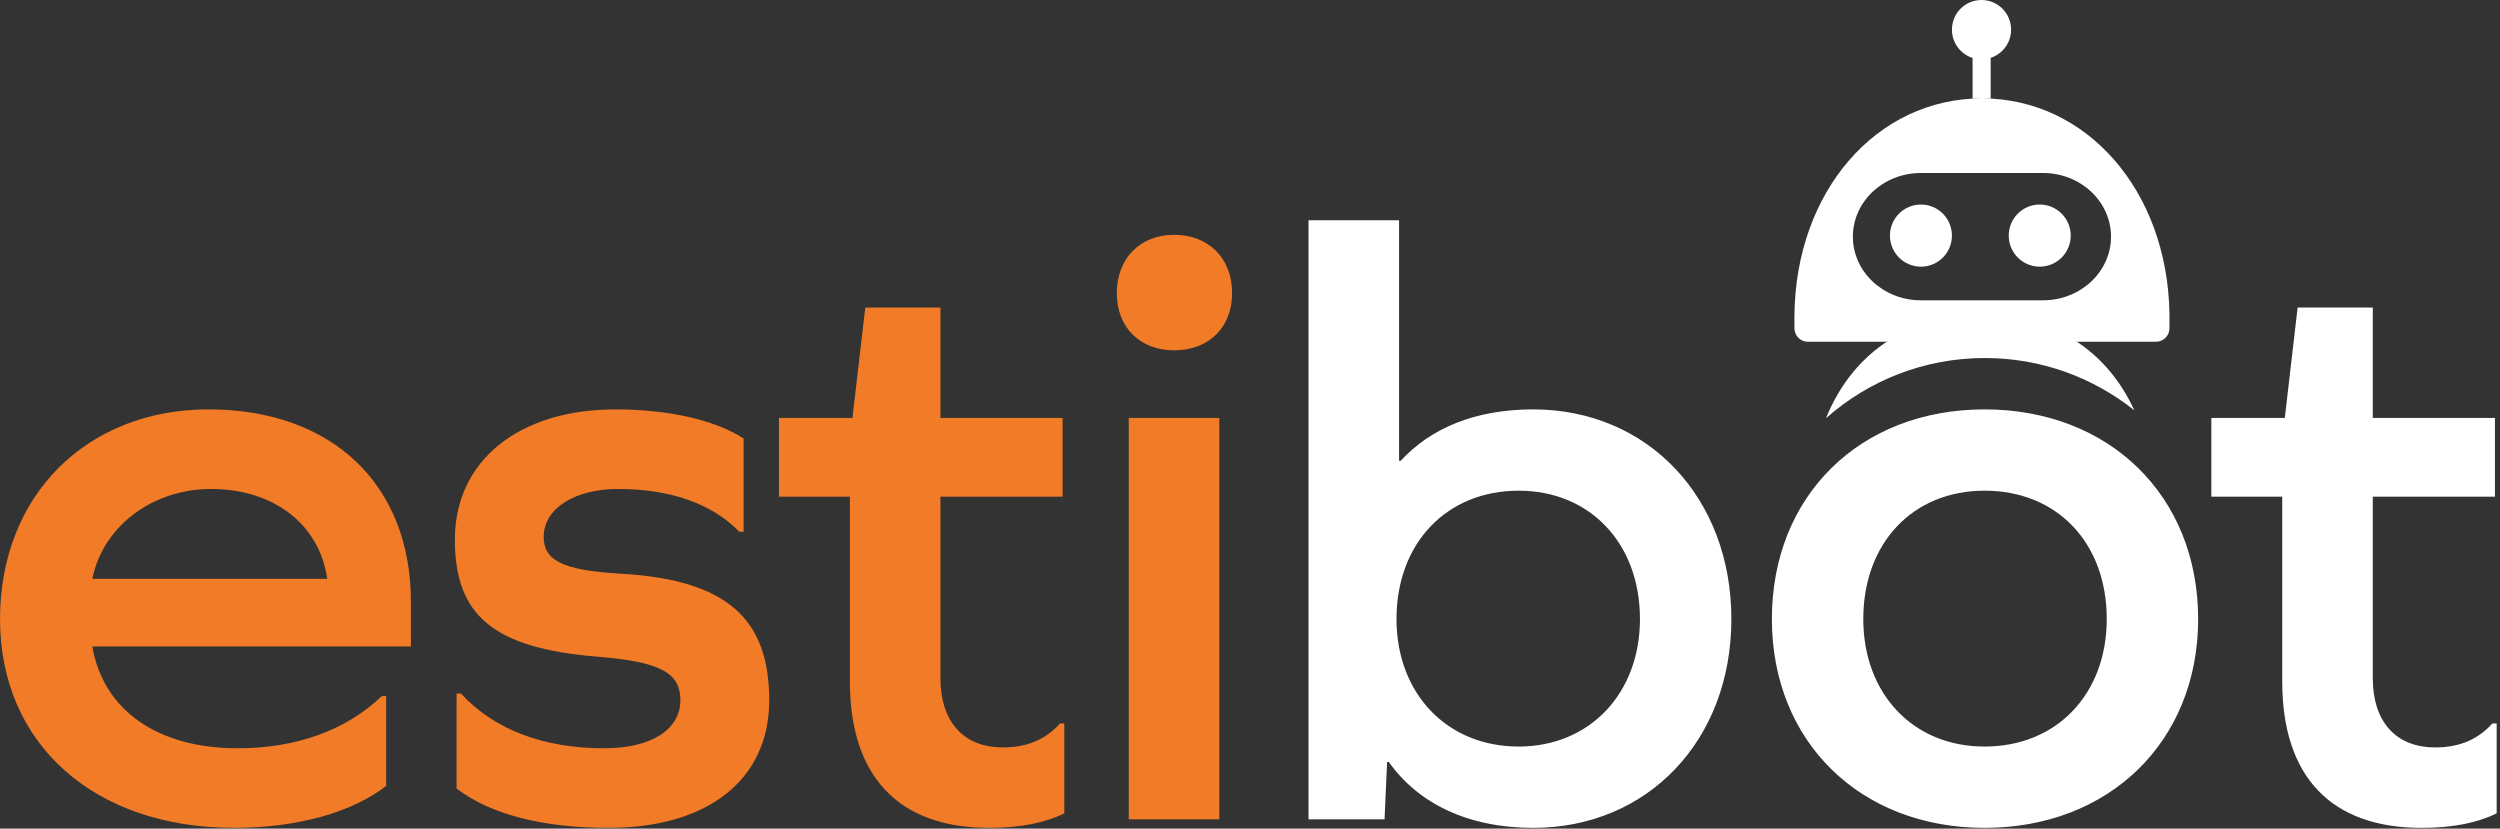 <?xml version="1.0" encoding="UTF-8"?>
<svg width="350px" height="116px" viewBox="0 0 350 116" version="1.1" xmlns="http://www.w3.org/2000/svg" xmlns:xlink="http://www.w3.org/1999/xlink">
    <rect x="0" y="0" width="350" height="116" fill="#333333" stroke="none"/>
    <!-- Generator: Sketch 52.5 (67469) - http://www.bohemiancoding.com/sketch -->
    <title>Estibot_Logo</title>
    <desc>Created with Sketch.</desc>
    <g id="App-iOS" stroke="none" stroke-width="1" fill="none" fill-rule="evenodd">
        <g id="login" transform="translate(-200, -280)">
            <g id="Estibot_Logo" transform="translate(200, 280)">
                <path d="M255.639,58.548 C256.612,56.137 257.884,53.975 259.435,52.094 C260.912,50.305 262.616,48.806 264.517,47.605 L290.399,47.605 C292.3,48.806 294.004,50.305 295.481,52.094 C296.792,53.683 297.904,55.474 298.804,57.446 C293.062,52.862 285.789,50.123 277.876,50.123 C269.349,50.123 261.564,53.305 255.639,58.548 Z" id="body" fill="#FFFFFF"></path>
                <path d="M286.018,42.044 L268.927,42.044 C263.666,42.044 259.402,38.054 259.402,33.132 C259.402,28.209 263.666,24.219 268.927,24.219 L286.018,24.219 C291.278,24.219 295.543,28.209 295.543,33.132 C295.543,38.054 291.278,42.044 286.018,42.044 L286.018,42.044 Z M303.72,43.831 C303.424,26.694 292.14,13.773 277.472,13.773 C262.67,13.773 251.385,26.832 251.222,44.146 C251.221,44.179 251.22,44.208 251.218,44.237 L251.218,45.948 C251.218,46.995 252.067,47.847 253.113,47.847 L301.831,47.847 C302.877,47.847 303.727,46.995 303.727,45.948 L303.727,43.947 C303.723,43.911 303.72,43.871 303.72,43.831 L303.72,43.831 Z M278.693,8.101 L278.693,13.773 L276.162,13.773 L276.162,8.111 C274.486,7.58 273.27,6.008 273.27,4.15 C273.27,1.856 275.125,-3.10862447e-14 277.412,-3.10862447e-14 C279.699,-3.10862447e-14 281.553,1.856 281.553,4.15 C281.553,5.996 280.353,7.56 278.693,8.101 Z M268.932,28.634 C271.328,28.634 273.27,30.58 273.27,32.983 C273.27,35.386 271.328,37.333 268.932,37.333 C266.536,37.333 264.594,35.386 264.594,32.983 C264.594,30.58 266.536,28.634 268.932,28.634 Z M285.562,28.634 C287.958,28.634 289.9,30.58 289.9,32.983 C289.9,35.386 287.958,37.333 285.562,37.333 C283.165,37.333 281.223,35.386 281.223,32.983 C281.223,30.58 283.165,28.634 285.562,28.634 Z" id="head" fill="#FFFFFF"></path>
                <path d="M214.645,57.314 C206.513,57.314 200.294,59.95 196.108,64.502 L195.869,64.502 L195.869,30.836 L183.192,30.836 L183.192,114.702 L193.836,114.702 L194.195,106.675 L194.434,106.675 C198.5,112.425 205.437,115.9 214.645,115.9 C230.671,115.9 242.391,103.679 242.391,86.667 C242.391,69.654 230.671,57.314 214.645,57.314 L214.645,57.314 Z M212.612,104.518 C202.566,104.518 195.51,97.09 195.51,86.667 C195.51,76.004 202.566,68.696 212.612,68.696 C222.538,68.696 229.594,76.004 229.594,86.667 C229.594,97.09 222.538,104.518 212.612,104.518 L212.612,104.518 Z M277.843,57.314 C260.382,57.314 248.064,69.414 248.064,86.667 C248.064,103.799 260.382,115.9 277.843,115.9 C295.303,115.9 307.741,103.799 307.741,86.667 C307.741,69.414 295.303,57.314 277.843,57.314 L277.843,57.314 Z M277.843,68.696 C288.008,68.696 294.945,76.004 294.945,86.667 C294.945,97.09 288.008,104.518 277.843,104.518 C267.797,104.518 260.861,97.09 260.861,86.667 C260.861,76.004 267.797,68.696 277.843,68.696 L277.843,68.696 Z M349.532,101.283 L348.934,101.283 C346.661,103.799 343.911,104.638 340.921,104.638 C335.42,104.638 332.191,101.044 332.191,94.934 L332.191,69.534 L349.292,69.534 L349.292,58.512 L332.191,58.512 L332.191,43.057 L321.667,43.057 L319.873,58.512 L309.588,58.512 L309.588,69.534 L319.514,69.534 L319.514,95.413 C319.514,108.711 326.331,115.9 339.008,115.9 C343.432,115.9 346.901,115.181 349.532,113.863 L349.532,101.283 Z" id="bot" fill="#FFFFFF"></path>
                <path d="M57.529,90.501 L57.529,84.271 C57.529,67.857 46.526,57.314 29.185,57.314 C12.084,57.314 0.005,69.414 0.005,86.667 C0.005,104.159 13.16,115.9 32.773,115.9 C41.623,115.9 49.277,113.743 54.061,110.029 L54.061,97.449 L53.463,97.449 C48.44,102.242 41.503,104.758 33.252,104.758 C22.129,104.758 14.476,99.486 12.921,90.501 L57.529,90.501 Z M29.544,68.456 C38.274,68.456 44.732,73.368 45.809,81.036 L12.921,81.036 C14.476,73.488 21.531,68.456 29.544,68.456 L29.544,68.456 Z M86.164,57.314 C72.65,57.314 63.681,64.502 63.681,75.525 C63.681,86.188 69.062,90.74 83.653,91.938 C92.742,92.657 95.253,94.334 95.253,98.049 C95.253,102.122 91.187,104.758 84.61,104.758 C75.999,104.758 69.182,102.122 64.518,97.09 L63.92,97.09 L63.92,110.389 C68.584,113.983 75.879,115.9 85.208,115.9 C99.2,115.9 107.691,109.071 107.691,98.049 C107.691,86.667 101.831,81.156 86.882,80.317 C78.63,79.838 76.118,78.4 76.118,75.165 C76.118,71.212 80.424,68.456 86.523,68.456 C93.818,68.456 99.678,70.493 103.505,74.446 L104.103,74.446 L104.103,61.387 C100.037,58.752 93.459,57.314 86.164,57.314 L86.164,57.314 Z M149.003,101.283 L148.405,101.283 C146.133,103.799 143.382,104.638 140.392,104.638 C134.891,104.638 131.662,101.044 131.662,94.934 L131.662,69.534 L148.764,69.534 L148.764,58.512 L131.662,58.512 L131.662,43.057 L121.138,43.057 L119.344,58.512 L109.059,58.512 L109.059,69.534 L118.985,69.534 L118.985,95.413 C118.985,108.711 125.802,115.9 138.479,115.9 C142.904,115.9 146.372,115.181 149.003,113.863 L149.003,101.283 Z M164.364,32.873 C159.58,32.873 156.351,36.228 156.351,41.02 C156.351,45.812 159.58,49.047 164.364,49.047 C169.267,49.047 172.496,45.812 172.496,41.02 C172.496,36.228 169.267,32.873 164.364,32.873 L164.364,32.873 Z M158.025,58.512 L158.025,114.702 L170.702,114.702 L170.702,58.512 L158.025,58.512 Z" id="esti" fill="#F17B27"></path>
            </g>
        </g>
    </g>
</svg>